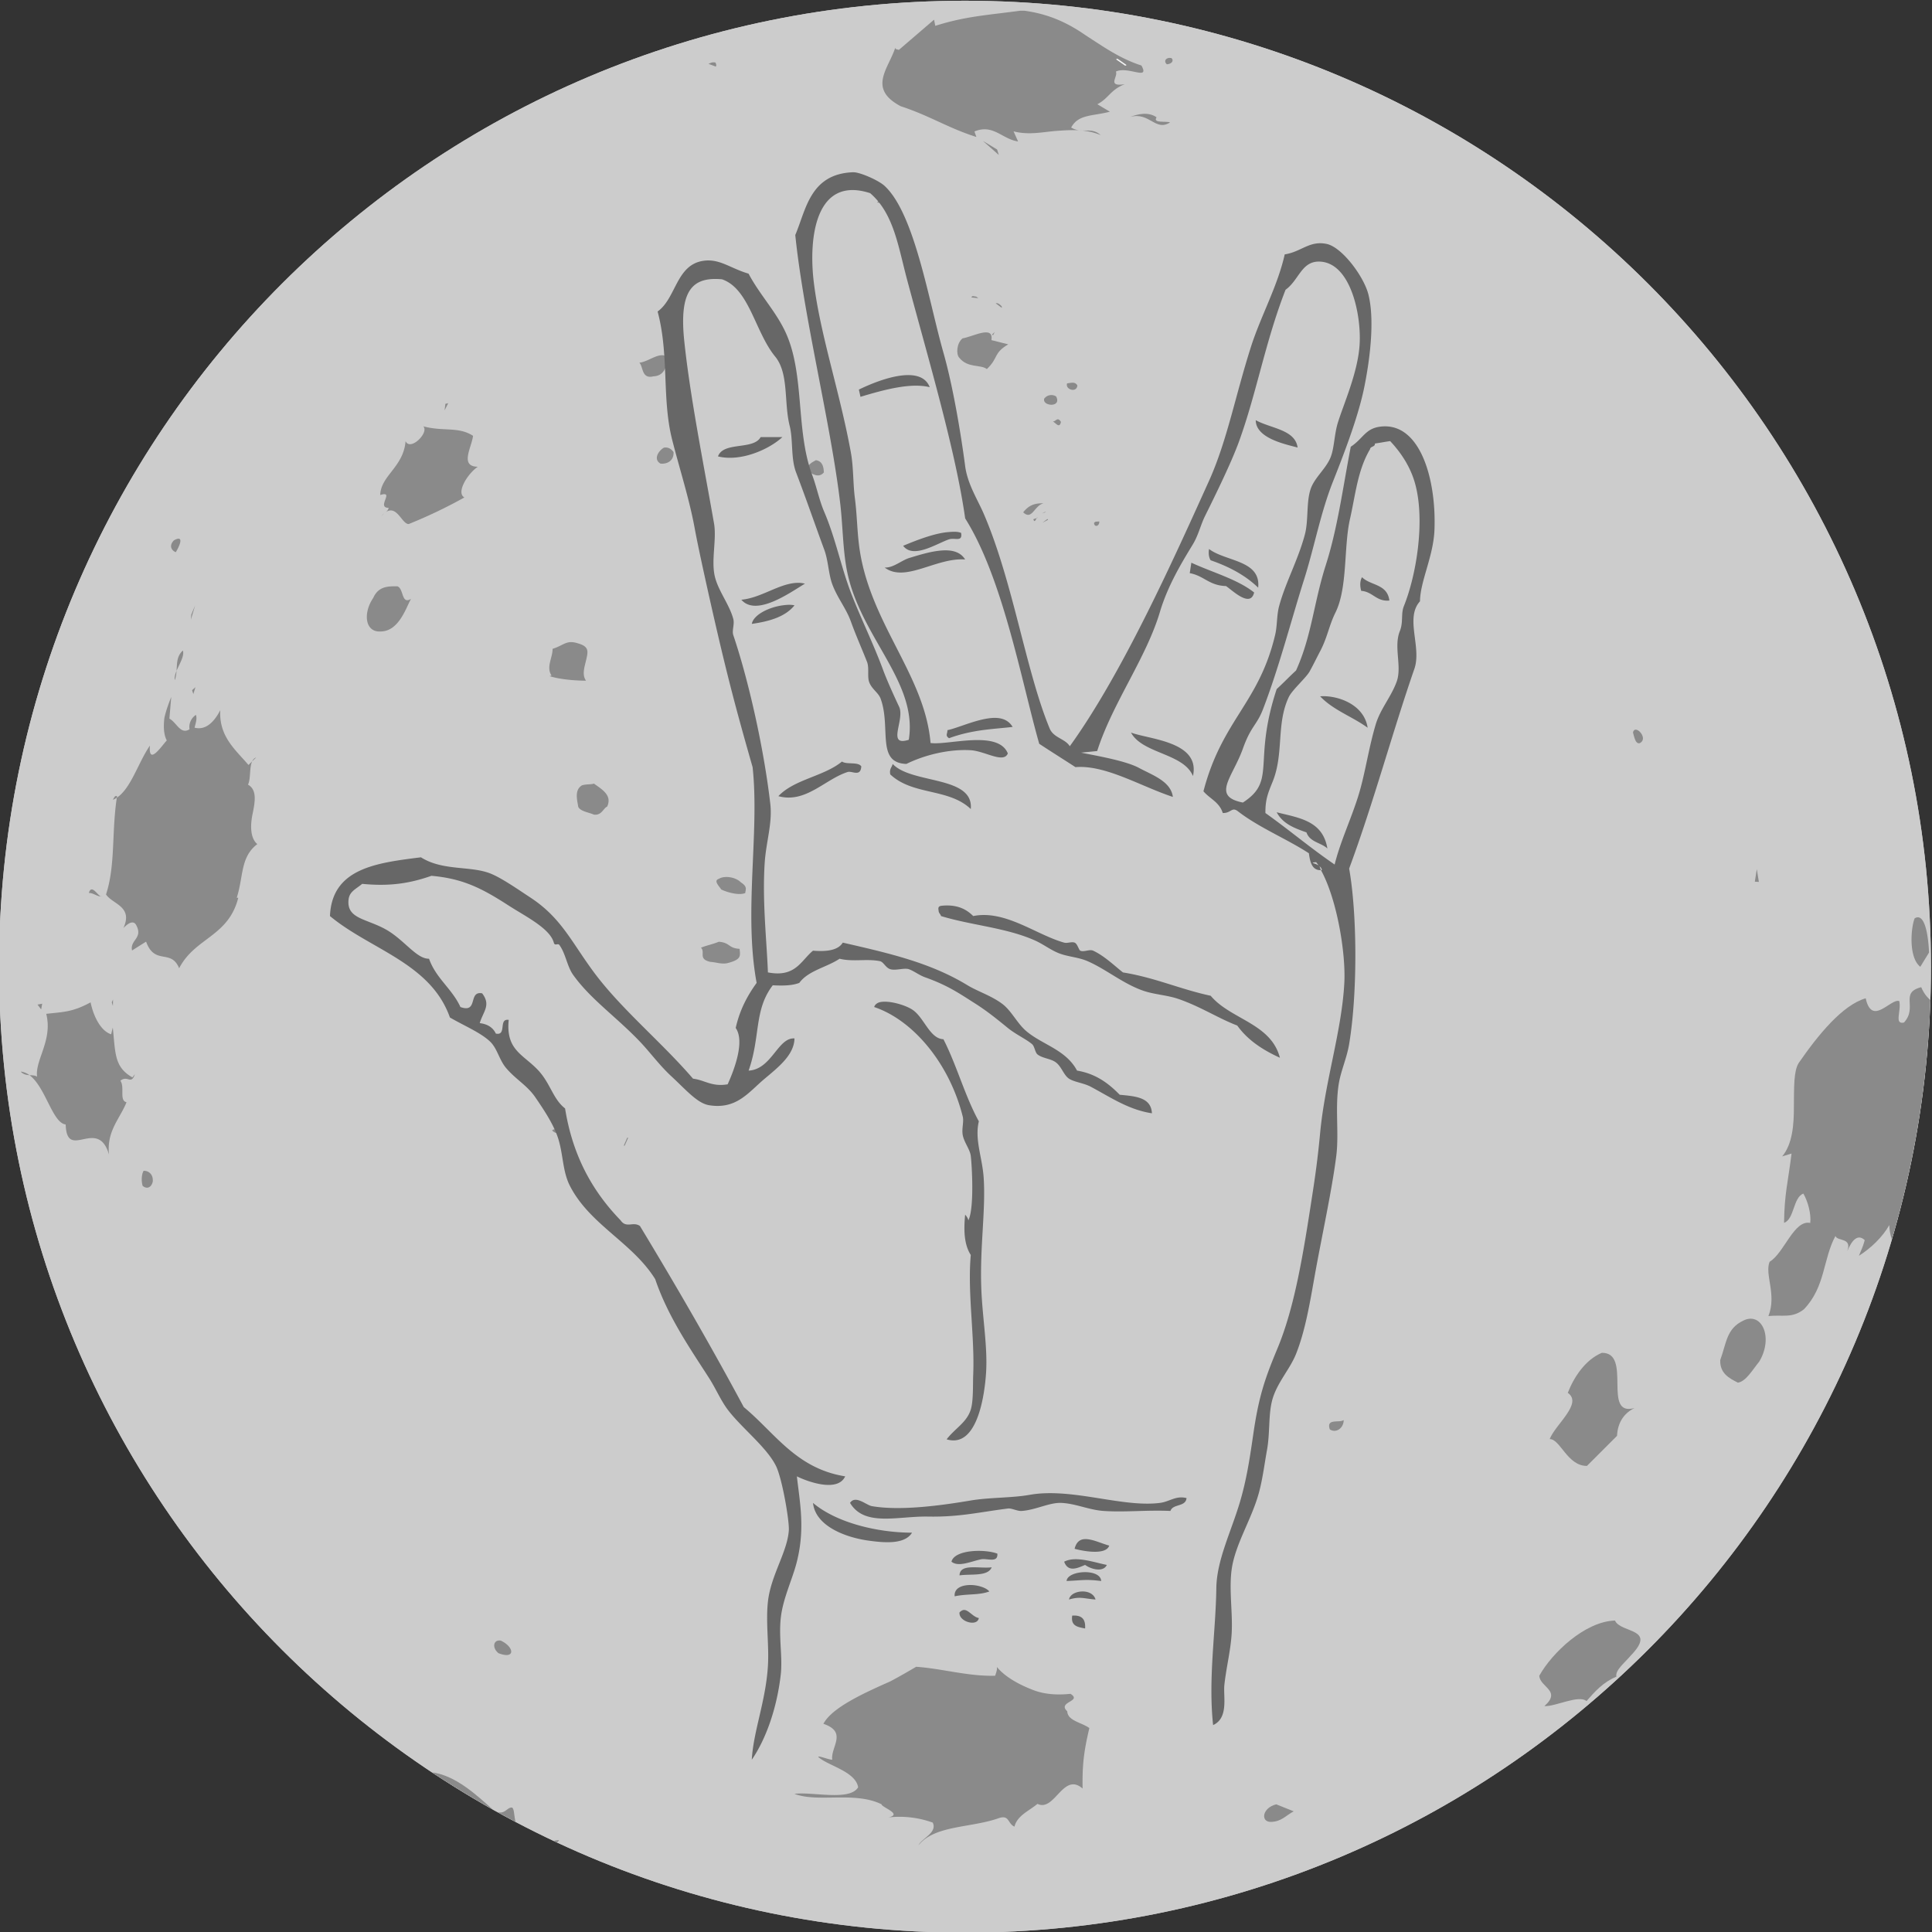 <svg xmlns="http://www.w3.org/2000/svg" viewBox="0 0 512 512"><rect x="0" y="0" width="512" height="512" fill="#333333" stroke="none"/><defs><clipPath id="e"><path d="M613.99 551.69h98.733v-63.814H613.99v63.814z"/></clipPath><clipPath id="d"><path d="M634 522c0-16.568 13.431-30 30-30 16.568 0 30 13.432 30 30s-13.432 30-30 30c-16.569 0-30-13.432-30-30"/></clipPath><clipPath id="c"><path d="M634 522c0-16.568 13.431-30 30-30 16.568 0 30 13.432 30 30s-13.432 30-30 30c-16.569 0-30-13.432-30-30"/></clipPath><clipPath id="a"><path d="M634 522c0-16.568 13.431-30 30-30 16.568 0 30 13.432 30 30s-13.432 30-30 30c-16.569 0-30-13.432-30-30"/></clipPath><linearGradient id="b" gradientUnits="userSpaceOnUse" gradientTransform="matrix(60 0 0 -60 634 522)"><stop offset="0" stop-color="#ccc"/><stop offset="1" stop-color="#b3b3b3"/></linearGradient></defs><g clip-path="url(#a)" transform="matrix(8.533 0 0 -8.533 -5410.177 4710.408)"><path d="M634 522c0-16.568 13.431-30 30-30 16.568 0 30 13.432 30 30s-13.432 30-30 30c-16.569 0-30-13.432-30-30" fill="url(#b)"/></g><g clip-path="url(#c)" transform="matrix(8.533 0 0 -8.533 -5410.177 4710.408)"><path d="M634 522c0-16.568 13.431-30 30-30 16.568 0 30 13.432 30 30s-13.432 30-30 30c-16.569 0-30-13.432-30-30" fill="url(#b)"/></g><g clip-path="url(#d)" transform="matrix(8.533 0 0 -8.533 -5410.177 4710.408)"><g clip-path="url(#e)" opacity=".8"><path d="M696.6 518.28l.206-.129c-.098-.245-.471-.075-.607-.456l.29-.704c-.139-.384-.253-.097-.371-.052-.051-.731-.162-1.212-.344-1.686-.191-.474-.389-.954-.537-1.72l-.309.543c-.269-.347-.356-.991-.606-1.239-.103 1.073-.7-.243-1.13-.121-.091.233-.469.648-.486 1.259-.209-.371-.572-.719-.944-.954l.1.24c.049.121.081.247.081.247-.215.201-.396.007-.543-.345.159.438-.309.298-.366.474-.39-.718-.31-1.578-.976-2.273-.363-.293-.667-.169-1.106-.214.265.668-.124 1.289.037 1.686.449.262.757 1.315 1.262 1.205.031.281-.068.657-.213.912-.323-.119-.279-.798-.6-.907.009.904.126 1.277.232 2.151l-.291-.089c.325.385.367 1.003.364 1.571.006.568-.009 1.084.151 1.333.612.883 1.36 1.798 2.079 2.006.194-.884.775.003 1.042-.085.073-.29-.169-.74.147-.668.436.478-.146.923.534 1.098.411-.949 1.356-.441 1.866-.784.581-.303-.08-1.632.621-1.525.006.755.193.018.364.175.185-.27.184-.516.053-.949M690.11 502.07c-.309-.325-.415-.049-.598-.06-.442.081.178.909.443 1.295.391.325.663.202.831.018.25-.324-.367-.93-.676-1.253M688.67 509.74c-.217-.267-.416-.621-.666-.659-.28.143-.559.289-.549.699.198.547.195.981.719 1.229.568.282.941-.514.496-1.269M681.22 488.18c-1.339-.687-1.176.008-1.664.215 1.346 1.042-1.059.287.082 1.223.311.194.71.435 1.081.389-.177-.446.424-.351.986-.202.556.156 1.102.312.87-.201.05-.385-.783-1.01-1.355-1.424M685.37 496.17c-.429-.209-.839-.099-.78.168-.027.269.497.694.801.94.399.225.809.154.702-.192-.072-.375-.427-.59-.723-.916M685.83 500.18c-.257-.089-.21.097-.394.12-.01.277.373.551.55.753l.494-.012c-.108-.358-.323-.542-.65-.861M683.62 496c-.29.014-.503.091-.555.331.346.377.628.861 1.172.871.382.099.279-.178.466-.34-.236-.352-.661-.672-1.083-.862M684.23 499.95c-.412-.171-.668-.463-.927-.757-.248.202-.975-.18-1.308-.156.541.479-.136.581-.16.94.391.706 1.417 1.688 2.351 1.716.182-.402 1.329-.226.483-1.096-.197-.232-.48-.447-.439-.647M684.25 507.43l-.934-.934c-.606-.007-.834.843-1.157.832.173.455 1.038 1.107.562 1.437.194.499.549 1.029 1.058 1.243.957.009-.007-2.002 1.015-1.715-.298-.143-.523-.419-.544-.863M682.05 495.63c-.39-.137-.825-.133-1.104-.098.235.285.285.557.467.89.431.134 1.081.45 1.327.213.162-.213-.206-.766-.69-1.005M678.8 494.04c-.191.176-.057.335.15.521.202.196.484.408.62.632.28.159.567.235.87.235.238-.134.293-.33.058-.693-.564-.481-1.08-.379-1.698-.695M672.58 488.15c-.686-.081-.395.26-.477.438.29.213.707.365 1.156.351.771-.093.293-.7-.679-.789M673.5 495.44c-.323-.006-.277.436.167.545l.542-.217c-.253-.134-.383-.322-.709-.328M614.02 504.59c-.057.144-.016.174.025.202l.08-.403c-.041-.03-.055.14-.105.201M648.48 490.61c-.214.55.411 1.257-.817 1.612-.714.099-1.235.461-1.725.863-.493.403-.967.835-1.573 1.201.263.114.116.594-.53 1.034-.19.16-.477.238-.602.207.033.27.69.702.332 1.416.655.196 1.632.384 1.861.638-.03.224-.342.115-.35.383.584-.523 1.552-.859 2.36-1.2l-.048.22c.784-.069 1.478-.748 1.971-1.181.341-.208.401.103.577.082.145-.113-.088-.801.746-1.103l.71.094c-.11-.243-.808-.105-.478-.561.303-.236.621-.422.728-.545-.287-.129-.13-.453.021-.777.153-.313.308-.606-.061-.745-.938.285-.617-.355-.545-.682l-.461.512c-.03-.516-.624-.527-1.209-.618l-.27.302c-.919.026-.216-.938-.637-1.152" fill="#797979"/><path d="M649.34 491.09l.056.001.095-.41c-.225.124-.083.274-.151.409M652.12 492.21c.011.047-.107.16.041.19.119-.114.238-.229-.041-.19M675.33 507.63c-.119.355.293.19.43.29.006-.235-.227-.424-.43-.29M651.8 493.28l-.071.083s.254-.102.256-.096c-.01-.044-.102-.026-.185.013M643.41 494.59c.135-.063.305.055.323-.133-.094-.082-.239.075-.323.133M640.72 496.41c-.025.054-.078.161-.024.148l.154-.225c-.025-.042-.052.014-.13.077M642.58 497.67l-.046.101.29-.24c-.098.017-.147.027-.244.139M639.99 501.75c-.57-.091-.733 1.087-1.378 1.468.072-.126.697-.123.327.404-.277.489-.437.074-.497.528.361-.478.896-.44.985-.282l-.307.448c.789-.611 1.626-1.264 1.988-2.143.242-.756-.468-.286-.395-.907-.184.561-.554.109-.723.484M649.51 500.68c-.207.169-.158.428.072.39.432-.202.457-.596-.072-.39M635.88 504.09c-.071.193-.251.549.002.521.324-.223.378-.562.28-.72-.099.105-.2.209-.282.199M636.07 517.1c-.479.052-.691 1.565-1.397 1.642.222-.248.577.071.6-.406-.365.569.435 1.243.193 2.199.506.061.8.043 1.377.357.097-.468.336-.9.639-.991l.051.209c.084-.806.044-1.226.609-1.549l.078.101c-.124-.35-.218-.019-.451-.203.142-.201-.043-.619.19-.669-.199-.505-.623-.89-.544-1.626-.345 1.188-1.312-.224-1.345.936M638.49 515.66c.125.008.306-.082.284-.336-.044-.183-.177-.242-.313-.132-.046.147-.037.358.029.468M635.34 520.85l-.032-.177-.112.149.144.028zM637.54 520.98l-.004-.198-.035.111.039.087zM636.79 524.29c.095.324.315-.182.412-.097-.121-.045-.267.103-.412.097M638.25 523.31c-.099.144-.267.016-.387-.111.31.678-.343.74-.54 1.045.3.917.167 1.945.342 3.049-.069.042-.104-.074-.131-.111.529.215.756 1.113 1.152 1.684-.054-.646.369-.003.524.161-.1.185-.105.446-.074.702.054.248.15.489.212.65l-.057-.675c.223-.116.345-.511.625-.33a.45.45 0 00.199.446c.041-.119-.007-.256-.043-.396.346-.093.614.181.799.542-.045-.823.476-1.23.876-1.701l.239.233c-.26-.094-.137-.624-.255-.844.28-.154.224-.511.149-.882-.08-.369-.085-.775.141-.965-.531-.405-.425-1.002-.639-1.668l.048.001c-.308-1.213-1.341-1.232-1.836-2.188-.255.616-.755.078-1.027.826l-.436-.274c-.073.334.363.377.119.806M637.3 527.07l-.074.243.074-.243zM637.27 527.99l-.147.372.147-.372zM653.43 516.44l-.028.003.108.246.029-.003-.109-.246zM651.18 516.92c.059.05.192.048.268-.001-.039-.152-.233-.071-.268.001M638.32 531.74l.011.286-.011-.286zM639.71 531.82c.075-.255-.294-.639-.253-.922.123.324-.024.671.253.922M640.1 530.68l-.066-.213-.038.121.104.092zM639.43 535.24c.326.183.19-.155.06-.366-.094.031-.244.17-.06.366M640.09 533.22l-.132-.441.013.155.119.286zM645.62 533.45c.166.378.482.364.751.364.206-.073.117-.578.424-.391-.142-.24-.363-.993-.923-1.011-.52-.046-.566.583-.252 1.038M646.1 536.25c-.397.005.209.549-.261.399.017.604.721.865.787 1.671.151-.32.74.272.55.462.614-.168 1.092.001 1.545-.295-.042-.359-.424-.951.146-.961-.323-.224-.677-.806-.415-.953a15.14 15.14 0 00-1.727-.825c-.236-.011-.401.759-.847.245.073.112.192.119.222.257M655.8 522.59c.201.081.319.09.556.185.363-.033.282-.198.643-.221.026-.229.056-.337-.399-.449-.194-.028-.341.036-.511.045-.39.088-.143.303-.289.44M647.95 539.5l-.113-.222.026.203.087.019zM652.1 527.63c.144.047.262.02.375.056.286-.2.565-.374.413-.712-.133-.064-.166-.277-.412-.252-.156.072-.417.098-.486.24-.046.254-.112.527.11.668M651.16 531.04c-.176.263.033.549.032.832.355.108.426.293.809.163.337-.099.286-.264.238-.489-.05-.224-.146-.472-.009-.664-.363.002-.827.043-1.136.143l.066.015zM656.25 550.08c.02-.045.039-.089.009-.125l-.224.084c.112.059.162.05.215.041M656.36 524.73c.141.094.49.077.682-.113.221-.141.135-.231.135-.328-.168-.079-.528.003-.748.109-.069.111-.251.276-.069.332M655.29 544.08l.263-.125-.263.125zM654.79 540.9c-.068-.18-.078-.546-.465-.565-.372-.094-.314.296-.438.424.312.03.668.396.903.141M666.25 496c-.261-.222-.625-.357-.714-.708-.218.099-.152.374-.485.265-.862-.309-1.995-.214-2.496-.844.102.218.594.39.443.705a3.052 3.052 0 01-1.376.161c.458.1-.212.312-.214.408-.838.41-1.978.043-2.705.324.578.07 1.72-.232 1.978.204-.08.496-.957.676-1.239.943.002.047.289-.076.435-.088-.056.393.487.857-.274 1.116.177.337.668.642 1.221.921.277.138.571.27.853.395.287.152.564.312.806.455.802-.055 1.626-.303 2.455-.278.02.075.069.179.052.273.224-.277.623-.518 1.06-.69.436-.187.891-.179 1.226-.145.38-.239-.423-.243-.1-.543.009-.295.451-.347.686-.52-.179-.757-.22-1.161-.21-1.878-.604.527-.866-.738-1.402-.476M661.84 550.56c-.025-.076.056-.068.105-.088l1.094.939.038-.191c.951.3 1.588.327 2.703.478.82-.1 1.425-.395 1.976-.778.555-.358 1.063-.72 1.723-.932.27-.486-.419-.007-.794-.189.081-.153-.294-.482.277-.391-.45-.175-.495-.438-.852-.623l.39-.232c-.552-.142-.979-.076-1.203-.492.345-.205.613.036.917-.234-.455.188-.889.164-1.321.134-.435-.026-.88-.147-1.385-.018l.14-.313c-.492.069-.776.553-1.355.309l.06-.17c-.867.272-1.45.661-2.346.953-1.052.552-.368 1.183-.167 1.838M654.65 538.12c.151.025.243-.06.298-.137.017-.26-.188-.38-.404-.359-.234.13-.065.401.106.496M655.22 539.83c.14.052.09-.088.114-.13-.048-.137-.299-.169-.316.015-.002.111.113.093.202.115" fill="#797979"/><path d="M660.45 545.3l.108.123-.108-.123z" fill="#fff"/><path d="M661.76 545.94c.122-.231-.264-.237-.491-.207.113.124.27.244.491.207" fill="#797979"/><path d="M668.69 550.18l.042.021.287-.199-.042-.021-.287.199z" fill="#fff"/><path d="M665.05 547.21l-.493.435.44-.265.053-.17zM670.41 550.22c.08-.067.03-.18-.139-.195-.117.099-.026.228.139.195M670.26 549.31l.516-.178-.516.178zM669.95 548.38c-.133-.196.306-.111.418-.159-.455-.295-.635.335-1.241.17.24.088.56.17.823-.011M692.79 538.34c.269-1.069 1.273-2.118 1.372-2.995-.069.048-.18.297-.24.163.789-1.272-.474-.902.234-2.171l-.367.473c-.202-.17-.093-.531-.048-.888-.089.161-.073.427-.227.591-.245-.316-.662-.18-.976-.083.034.02.036.065.042.151-.429.236-.623.322-1.098.942-.129-.045-.062-.295.007-.458.069.989-1.385 2.322-1.288 3.509-.545.462-.167.836-.261 1.287-.137.553.037.674.314.786.753-.038 1.612-.268 2.536-1.307M659.37 537.73c.217-.032.239-.229.247-.379-.151-.187-.374-.054-.498.055-.048.177.146.267.251.324M676.81 548.79l.43-.076-.43.076zM664.35 542.81l.064-.048-.215.023c.022.074.089.025.151.025M665.14 542.51l.004-.049-.191.142c.09.025.156-.07.187-.093M664.82 541.46l.522-.132c-.472-.28-.295-.421-.663-.767-.204.152-.596.021-.86.355-.098.106-.081.448.105.598.308.046.979.425.896-.054" fill="#797979"/><path d="M664.87 541.61l-.029.025.082.074-.053-.099zM664.18 540.34l.166-.047-.166.047zM693.09 532.97c-.159.03-.021.154-.018.241.061-.091-.006-.129.018-.241M692.14 533.14c-.016.318-.334.612-.279.733.162-.232.547-.532.279-.733M693.33 532.56l-.249.149.009.173.249-.192-.009-.13zM666.83 539.71c.186-.353-.432-.31-.371-.071a.275.275 0 00.371.071M667.49 540.05c-.022-.24-.387-.124-.319.066.135.017.25.059.319-.066M666.98 538.92c-.043-.215-.153-.04-.252.014.1-.006.139.161.252-.014M666.44 536.39c-.286-.06-.357-.542-.632-.279.177.23.375.288.632.279M666.25 535.94c-.015.073-.079-.216-.127-.043l.127.043zM666.52 536.12l-.131-.045.089.045h.042zM666.58 535.88l-.176-.093.156.118.02-.025zM668.17 535.83c.012-.146-.149-.2-.162-.054.035.068.094.037.162.054M693.94 522.44l-.271-.443c-.37.29-.293 1.214-.175 1.505.344.207.43-.665.446-1.062M684.95 528.94c-.124-.021-.16.173-.204.332.058.283.508-.187.204-.332M688.53 524.64l.061.39.064-.397-.125.007z" fill="#797979"/></g></g><path d="M226.117 45.645c-11.46.414-12.49 9.911-15.36 16.64 2.247 21.899 9.54 50.509 11.947 71.47.644 5.62.663 11.833 1.707 17.279 3.388 17.685 18.91 29.594 16.426 45.014-5.984 1.919-.956-5.336-2.56-8.747-1.516-3.235-3.23-7.017-4.267-9.816-2.553-6.916-6.007-13.886-8.533-20.48-2.574-6.738-4.048-14.35-7.038-21.334-1.359-3.167-2.042-6.738-3.202-9.81-4.403-11.728-1.939-26.713-7.038-37.765-2.595-5.625-6.93-10.076-9.817-15.572-4.87-1.429-7.645-4.022-11.947-3.413-7.27 1.03-7.221 9.907-12.16 13.44 3.08 11.457 1.104 23.118 3.84 33.92 1.98 7.806 4.56 15.741 5.974 23.468 1.045 5.713 3.715 17.6 4.906 22.827 3.742 16.405 6.076 25.235 10.453 40.533 1.879 17.233-2.396 38.5 1.067 57.174-2.468 3.424-4.464 7.134-5.547 11.947 2.5 3.565-.42 11.167-2.133 14.933-4.25.712-6.014-1.117-9.174-1.493-8.386-9.75-18.975-18.385-26.24-28.16-5.935-7.986-8.626-14.447-16.854-19.84-3.123-2.048-7.663-5.232-10.667-6.4-5.309-2.065-12.568-.615-18.346-4.267-11.727 1.477-23.6 2.88-24.107 15.573 10.67 8.893 26.68 12.42 31.787 26.88 3.67 2.141 8.17 4.003 10.666 6.4 1.914 1.84 2.39 4.852 4.267 7.04 2.585 3.016 5.534 4.555 7.68 7.68 2.217 3.23 4.479 6.65 5.76 10.027 1.707 4.506 1.33 9.352 3.413 13.44 5.268 10.337 16.572 15.03 22.614 24.747 3.411 10.056 9.452 18.68 14.294 26.24 1.74 2.719 3.085 5.9 4.906 8.321 3.643 4.847 10.297 9.904 12.8 14.933 1.662 3.34 3.576 14.603 3.414 17.067-.375 5.763-4.804 11.961-5.547 18.987-.593 5.614.356 11.478 0 17.066-.584 9.268-3.852 17.236-4.267 24.747 3.773-5.486 6.677-13.715 7.68-22.613.512-4.538-.564-9.731 0-14.934.569-5.244 3.107-10.268 4.267-14.933 2.195-8.83.815-15.437 0-22.614 2.757 1.371 10.814 4.348 12.8 0-13.005-2.082-18.61-11.516-26.87-18.35-8.813-16.411-18.009-32.283-27.518-47.998-1.802-1.27-3.618.703-5.12-1.495-7.305-7.55-12.67-16.849-14.719-29.655-3.188-2.479-3.87-6.575-7.045-10.029-3.96-4.294-8.717-5.338-7.891-13.435-2.817-.46-.42 4.264-3.414 3.627-.755-1.603-2.168-2.515-4.266-2.774.932-3.126 3.037-4.751.64-7.893-3.785-.721-.944 5.378-5.76 3.627-2.216-4.857-6.47-7.577-8.32-12.8-3.301.074-6.523-4.943-11.307-7.68-5.18-2.965-10.52-2.833-10.027-7.893.215-2.211 1.779-2.761 3.626-4.267 7.06.68 12.372-.032 18.347-2.133 8.363.738 13.363 3.297 20.48 7.893 4.38 2.827 10.937 6.034 11.947 9.813.269 1.006 1.064.043 1.493.64 1.671 2.325 2.022 5.634 3.627 7.893 4.55 6.412 11.422 11.113 17.707 17.708 2.688 2.818 5.177 6.271 8.32 9.173 3.842 3.55 6.887 7.179 10.028 7.68 7.28 1.16 10.397-3.413 14.72-7.04 3.738-3.136 7.798-6.341 7.892-10.666-4.426-.301-6.031 8.208-12.16 8.533 3.185-8.99 1.375-16.06 6.4-22.613 2.734.139 5.181.09 7.04-.64 2.383-3.28 7.282-4.125 10.667-6.4 3.552.882 7.197-.054 10.667.64 1.013.201 1.506 1.742 2.773 2.133 1.433.441 3.67-.412 4.907 0 1.27.422 2.788 1.606 4.267 2.133 6.022 2.15 8.822 4.1 13.44 7.04 3.12 1.987 5.802 4.174 8.533 6.4 2.063 1.683 4.752 2.902 6.4 4.267.724.599.798 2.242 1.494 2.773 1.392 1.061 3.552 1.07 4.906 2.134 1.477 1.157 2.01 3.332 3.414 4.266 1.357.901 3.939 1.163 5.76 2.134 5.317 2.835 9.999 6.087 16.213 7.04-.205-4.281-4.45-4.513-8.533-4.91-2.922-2.976-6.253-5.556-11.312-6.403-2.956-5.556-9.175-6.84-13.435-10.451-2.471-2.096-3.925-5.407-6.403-7.25-2.915-2.178-6.5-3.284-9.176-4.909-9.791-5.963-20.555-8.44-33.067-11.306-1.241 2.055-4.29 2.435-7.893 2.133-3.223 2.671-4.644 7.17-11.946 5.76-.322-8.519-1.517-18.824-.854-29.013.36-5.533 2.072-10.514 1.494-15.573-1.645-14.378-5.67-32.528-9.814-44.8-.409-1.214.374-2.857 0-4.267-1.01-3.83-4.007-7.475-4.901-11.305-1.007-4.305.54-9.794-.214-14.08-2.774-15.794-6.37-33.723-7.893-48.427-1.346-13.142 2.04-16.962 10.027-16.214 7.247 2.517 8.708 13.914 14.08 20.48 3.675 4.49 2.278 12.153 3.84 18.347.957 3.79.257 8.58 1.707 12.373 2.591 6.786 5.039 13.89 7.467 20.48 1.078 2.923 1.11 6.432 2.133 9.174 1.33 3.57 3.662 6.36 4.907 9.814 1.373 3.807 2.932 7.261 4.267 10.666.681 1.727.001 3.995.64 5.547.74 1.8 2.413 2.698 2.986 4.267 2.806 7.685-1.268 17.031 6.827 17.28 4.932-2.425 11.395-3.973 17.067-3.627 3.773.23 8.69 3.585 9.813.853-2.546-6.361-15.928-2.081-20.48-2.773-1.556-18.344-16.534-32.113-18.985-52.695-.498-4.144-.512-7.899-1.065-12.159-.512-3.918-.341-8.158-1.072-12.165-2.901-15.94-8.096-31.082-9.81-45.008-1.454-11.805.417-28.4 14.93-23.682 6.273 5.41 7.394 14.012 9.814 23.04 5.55 20.717 12.86 45.318 15.36 63.147 10.042 15.928 14.93 43.258 19.627 59.733 2.406 1.602 7.219 4.635 9.6 6.187 7.987-.651 17.278 5.083 25.812 7.893-.511-4.16-5.506-5.805-8.96-7.68-3.56-1.932-11.604-3.282-15.36-4.053l4.267-.427c4.068-12.726 12.96-24.548 16.64-36.906 2.17-7.287 6.216-13.723 8.746-17.92 1.452-2.412 2.034-5.116 3.2-7.468 2.851-5.742 6.978-14.18 8.96-19.626 4.711-12.944 6.962-26.427 12.374-40.32 3.579-2.57 4.192-7.571 8.96-7.467 8.213.18 11.158 13.956 10.667 21.974-.45 7.363-4.177 15.61-5.76 20.693-.955 3.067-.939 6.715-1.92 9.173-1.237 3.105-4.321 5.418-5.334 8.534-1.145 3.52-.51 8.241-1.493 11.946-1.785 6.726-5.154 12.75-6.827 18.987-.67 2.505-.455 5.113-1.066 7.68-4.308 18.103-14.046 22.467-18.987 41.387 1.648 1.96 4.208 2.84 5.12 5.76 2.253.059 2.386-1.762 4.054-.427 5.683 4.369 12.74 7.181 18.773 11.094.313 2.498.91 4.556 3.2 4.48-.191-.345-.228-.752-.427-1.067.345.263.702.67.64 1.067-.087.008-.13-.003-.213 0 4.189 7.554 6.608 21.84 6.187 29.866-.668 12.712-5.105 25.99-6.4 39.68-.694 7.315-1.318 11.55-2.134 16.854-2.356 15.337-4.611 29.354-9.173 40.32-3.24 7.786-4.924 12.464-6.4 22.614-.898 6.171-1.76 12.145-3.627 18.346-2.358 7.848-6.092 15.257-6.187 22.614-.149 11.565-2.18 23.867-.853 36.267 4.186-1.912 2.652-7.581 2.987-10.667.502-4.607 1.632-8.958 1.92-13.44.35-5.483-.733-11.617 0-17.067.91-6.76 5.345-13.373 7.253-20.48.993-3.704 1.446-7.519 2.133-11.307.78-4.31.357-8.964 1.28-12.8 1.141-4.745 4.734-8.403 6.4-12.587 2.448-6.144 3.652-13.422 4.907-20.48 1.796-10.126 4.586-22.72 5.76-32 .754-5.984-.35-12.645.64-18.986.55-3.521 2.145-6.894 2.773-10.667 2.238-13.445 2.146-34.442 0-46.507 6.36-17.123 11.581-36.506 17.28-52.907 2.008-5.78-2.543-13.458 1.493-17.92.06-5.36 3.577-11.913 3.84-18.987.506-13.577-3.886-28.55-14.293-27.306-4.067.485-4.57 3.151-7.893 5.333-2.112 10.961-3.492 21.595-6.614 31.36-3.226 10.098-3.732 18.789-7.893 27.948-1.755 1.595-3.366 3.31-5.12 4.906-6.437 19.478.091 24.208-8.96 30.08-8.437-1.66-2.738-6.618 0-14.294 2.15-6.034 3.661-6.113 5.334-10.453 4.212-10.922 7.543-23.818 10.875-34.338 2.757-8.704 4.362-17.667 7.68-26.023 3.597-9.066 6.854-17.859 8.321-25.177 1.762-8.772 2.588-18.193 1.065-24.317-1.18-4.772-6.99-12.592-11.093-13.443-4.547-.945-6.738 2.117-11.094 2.773-1.886 8.449-6.359 16.37-8.96 24.534-4.108 12.897-6.263 24.52-10.88 34.987-9.393 20.789-23.078 51.37-37.12 70.827-1.215-2-4.308-2.219-5.332-4.697-6.349-15.34-9.687-38.878-17.49-56.955-1.604-3.707-4.287-7.837-4.908-12.589-1.1-8.403-3.222-21.176-5.762-30.078-3.925-13.77-7.605-36.764-15.572-44.163-1.659-1.541-6.649-3.689-8.321-3.627zm14.72 53.76c-4.291-.054-9.81 2.174-13.227 3.84l.427 1.92c6.768-2.054 13.453-3.752 18.347-2.56-.867-2.29-2.972-3.166-5.547-3.2zm91.949 11.947c.007 4.934 8.379 6.47 11.093 7.254-.629-4.772-7.12-5.05-11.093-7.254zm-131.203 4.48c-1.917 3.506-9.886 1.119-11.306 5.12 5.978 1.49 13.522-1.823 17.067-5.12h-5.76zm166.831 1.067c3.059 3.267 5.44 7.021 6.614 11.306 2.689 9.793.34 24.178-2.987 32.427-.827 2.047-.102 4.214-1.067 6.614-1.697 4.221.631 9.378-.853 13.44-1.46 3.998-4.33 7.216-5.547 11.306-1.983 6.67-2.817 13.305-4.693 19.2-2.012 6.322-4.68 11.854-6.187 17.92-6.739-4.634-11.693-8.905-18.346-13.653-.039-3.59.693-5.291 1.92-8.32 3.027-7.483.902-15.254 4.266-22.4.898-1.908 4.595-5.104 5.547-6.827.997-1.804 1.88-3.637 2.773-5.333 1.961-3.728 2.31-6.718 4.054-10.24 3.263-6.589 2.17-17.38 3.84-24.747 1.5-6.607 2.027-12.977 5.333-18.56.073-.785 1.395-.565 1.28-1.494 1.332-.175 2.694-.464 4.053-.64zM251.29 141.011c-3.848.316-8.85 2.345-11.947 3.627 2.674 3.59 8.983-.65 12.16-1.707 1.532-.51 3.644.81 3.2-1.707-.958-.4-2.131-.318-3.414-.213zm69.12 4.48c-.205 1.222-.027 2.294.43 2.99 5.1 1.759 9.316 4.091 12.587 7.253.771-7.316-8.616-6.891-13.013-10.24zm-71.25.43c-2.765.265-5.768 1.212-8.107 1.92-2.205.665-4.267 2.676-6.613 2.56 5.448 4.118 13.689-2.717 21.333-2.133-1.365-2.205-3.85-2.615-6.615-2.349zm66.56 3.2l-.427 2.773c3.776.676 5.114 3.284 9.6 3.414 1.664 1.09 6.481 5.901 7.467 1.706-4.444-3.522-10.994-5.29-16.64-7.893zm45.227 3.84c-.48.89-.643 2.02-.213 3.627 3.019.173 4.042 2.914 7.467 2.56-.569-4.462-4.997-3.924-7.254-6.187zM211.4 154.456c-4.865.097-9.587 3.98-14.933 4.48 3.96 4.588 12.969-1.932 16.854-4.266-.704-.157-1.222-.226-1.919-.212zm-4.055 5.974c-3.556.496-7.648 2.456-8.107 4.906 4.751-.673 8.884-1.906 11.307-4.906-.92-.235-2.015-.166-3.2 0zm142.508 24.105c3.481 3.68 8.547 5.372 12.588 8.321-.997-6.478-8.451-8.676-12.588-8.321zm-87.253 5.761c-4.063.39-8.933 2.699-11.52 3.2-.004 1.046-.632 1.456.427 2.134 6.335-2.304 11.49-2.364 16.854-2.987-1.23-2.043-3.322-2.58-5.76-2.347zm37.12 3.84c3.05 5.644 13.924 5.456 16.427 11.52 2.023-9.161-11.6-9.69-16.426-11.52zm-76.588 7.68c-4.778 3.944-12.622 4.68-16.854 9.174 7.215 1.984 12.327-4.47 18.347-6.4 1.172-.376 3.452 1.41 3.627-1.493-.84-1.284-3.867-.412-5.12-1.28zm13.44.64c-.227.948-.936 1.293-.64 2.774 6.017 5.632 15.438 3.577 21.334 9.173.823-8.89-15.656-6.572-20.693-11.946zm101.76 12.8c1.63 3.081 4.751 4.234 7.892 5.334.921 2.634 3.828 2.67 5.547 4.267-1.224-7.442-7.647-8.112-13.44-9.6zm10.452 13.227c.191.257.455.569.64.854-1.068-.649-2.506-.698-.64-.854zm-98.769 11.51c-.864.08-1.541.077-1.28 1.28-.004.71.507.92.64 1.493 8.096 2.458 17.158 3.062 24.747 6.4 2.409 1.06 4.06 2.457 6.4 3.414 2.388.975 5.17 1.045 7.68 2.133 5.002 2.169 9.507 6.067 14.934 7.893 2.861.962 6.232 1.116 9.173 2.133 5.897 2.039 10.587 5.141 15.574 7.04 2.752 3.848 6.759 6.479 11.306 8.534-2.383-9.155-13.08-10.138-18.343-16.425-8.152-1.748-14.726-4.813-23.252-6.185-2.314-1.823-4.943-4.397-7.892-5.762-.975-.45-2.434.437-3.413 0-.384-.173-.77-1.852-1.494-2.134-.817-.316-1.923.237-2.773 0-7.393-2.048-15.613-8.758-24.112-7.045-1.761-1.768-4.096-3.03-7.891-2.771zm-16.853 25.6c-.743.18-1.341.687-1.494 1.28 10.33 3.467 19.942 14.96 23.467 29.014.35 1.397-.314 3.245 0 4.906.381 2.017 1.908 3.754 2.133 5.547.281 2.247.99 13.777-.64 17.067-.115-.701-.85-1.535-.853-1.494-.46 4.604-.153 8.105 1.493 10.667-.91 10.052 1.073 21.46.64 31.787-.105 2.499.079 6.856-.64 9.173-1.07 3.452-4.154 4.957-6.4 7.893 8.015 2.468 10.05-11.34 10.454-17.707.44-6.897-1.012-14.742-1.28-22.613-.373-10.807 1.216-20.545.64-29.014-.37-5.437-2.436-10.087-1.28-14.933-3.689-6.686-5.865-14.91-9.387-21.76-3.7-.152-5.121-5.888-8.32-7.893-2.06-1.293-6.307-2.459-8.534-1.92zm43.947 130.13a29.353 29.353 0 00-4.267.427c-4.683.84-10.586.654-15.573 1.494-7.49 1.263-18.574 2.832-26.24 1.493-1.458-.253-4.33-3.023-5.76-.853 3.831 6.397 12.61 3.478 20.692 3.626 8.218.155 13.52-1.17 21.12-2.133 1.068-.136 2.457.711 3.628.64 3.653-.22 7.318-2.23 10.453-2.133 3.755.115 7.42 1.872 11.306 2.133 5.733.386 11.456-.285 17.707 0 .644-1.951 4.072-1.015 4.267-3.413-2.843-.71-4.444.944-7.04 1.28-8.777 1.125-20.107-2.881-30.293-2.56zm-61.654 2.56c.612 6.022 8.34 9.15 14.934 10.028 3.748.497 9.354 1.092 11.306-2.134-9.216-.01-20.102-2.664-26.24-7.893zm71.892 9.606c-1.186.092-2.16.82-2.56 2.56 2.048.568 8.298 1.805 9.174-.853-2.03-.525-4.636-1.86-6.613-1.707zm-29.867 3.2c-2.51.255-4.904 1.076-5.333 2.773 1.88 1.533 5.284-.126 7.893-.64 1.547-.304 4.496 1.067 4.267-1.493-1.55-.597-4.316-.895-6.827-.64zm27.094 2.133c-.953.05-1.817.265-2.56.64 1.067 2.973 3.695 1.627 5.547.854 1.508 1.119 4.8 2.067 5.76 0-2.369-.444-5.888-1.644-8.746-1.494zm-27.094 2.134c-1.71.056-3.135.425-3.2 2.133 3.093-.443 7.495.365 8.534-2.133-1.58.187-3.622-.057-5.334 0zm29.867 1.28c-2.246.047-4.575.88-4.693 2.346 4.362-.188 5.038-.505 9.174 0-.084-1.658-2.234-2.395-4.48-2.346zm-30.507 3.413c-2.161.09-4.037.934-3.84 2.987 3.379-.717 6.4-.246 9.174-1.28-.74-.992-3.172-1.797-5.334-1.707zm29.867 1.707c-1.603.055-3.177.825-3.413 2.133 3.003-.87 3.775-.259 7.04 0-.43-1.53-2.021-2.191-3.626-2.137zm-31.143 4.901c-.403-.027-.806.178-1.284.642-.28 2.464 4.765 3.905 5.12 1.488-1.454-.205-2.635-2.062-3.836-2.13zm28.586 1.494c-.434 2.793 1.46 3.018 3.414 3.413.162-2.521-.894-3.577-3.414-3.413z" fill-rule="evenodd" fill="#676767"/></svg>